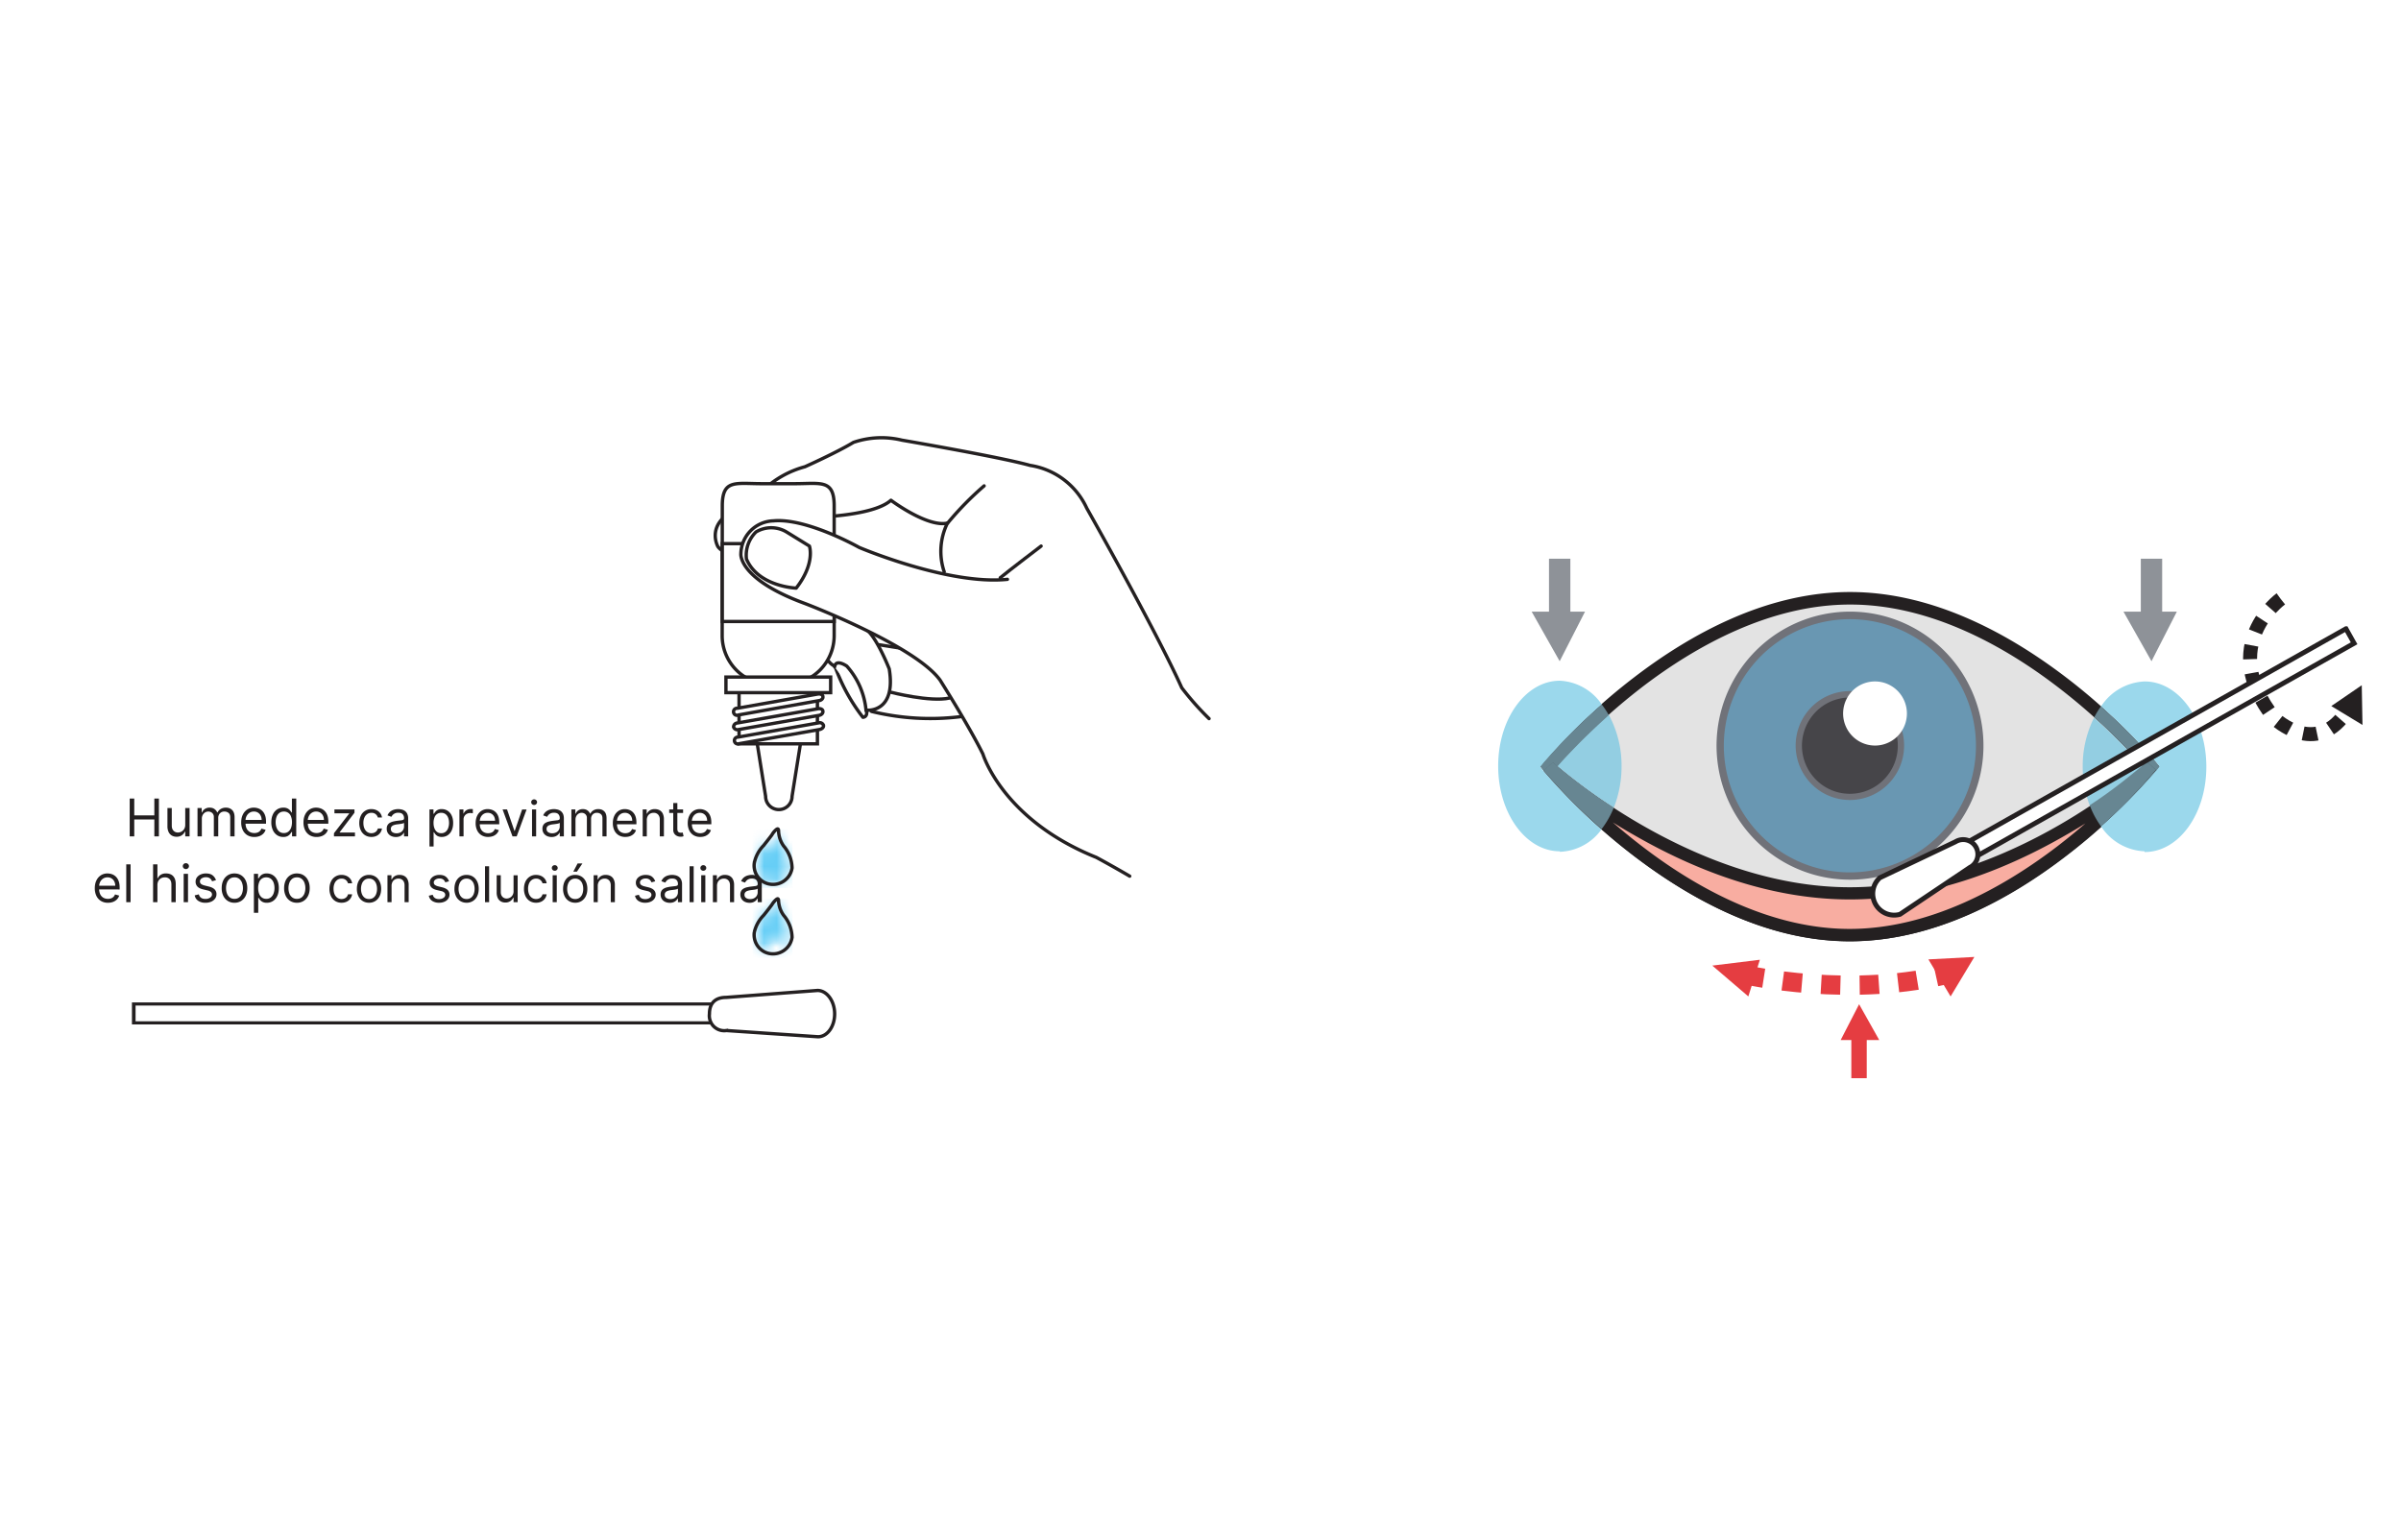 <svg xmlns="http://www.w3.org/2000/svg" width="187" height="120" fill="none"><path fill="#fff" d="M0 0h187v120H0z"/><g clip-path="url(#a)"><path fill="#fff" d="M94.166 55.986a22.13 22.13 0 0 1-2.126-2.402c-2.04-4.528-7.399-13.993-7.399-13.993a5.842 5.842 0 0 0-1.788-2.225 5.806 5.806 0 0 0-2.624-1.107c-2.372-.664-9.979-1.965-9.979-1.965a6.773 6.773 0 0 0-3.78.171c-1.332.807-3.78 1.899-3.78 1.899a7.616 7.616 0 0 0-3.212 1.784c-.72.652-1.52 1.207-2.381 1.652-2.126 1.149-1.181 2.791-1.181 2.791.557.75 1.814.532 1.814.532"/><path stroke="#242021" stroke-linecap="round" stroke-linejoin="round" stroke-width=".26" d="M94.166 55.986a22.13 22.13 0 0 1-2.126-2.402c-2.04-4.528-7.399-13.993-7.399-13.993a5.842 5.842 0 0 0-1.788-2.225 5.806 5.806 0 0 0-2.624-1.107c-2.372-.664-9.979-1.965-9.979-1.965a6.773 6.773 0 0 0-3.78.171c-1.332.807-3.78 1.899-3.78 1.899a7.616 7.616 0 0 0-3.212 1.784c-.72.652-1.52 1.207-2.381 1.652-2.126 1.149-1.181 2.791-1.181 2.791.557.75 1.814.532 1.814.532"/><path fill="#fff" d="M63.692 47.29v2.231c.055.793.39 1.54.945 2.108.113.119.248.216.397.284a14.26 14.26 0 0 0 2.173 3.969s.397 0 .275-.551c0 0 2.343.256 1.776-3.218 0 0-.945-2.411-1.776-3.066"/><path stroke="#242021" stroke-linecap="round" stroke-linejoin="round" stroke-width=".26" d="M63.692 47.29v2.231c.055.793.39 1.54.945 2.108.113.119.248.216.397.284a14.26 14.26 0 0 0 2.173 3.969s.397 0 .275-.551c0 0 2.343.256 1.776-3.218 0 0-.945-2.411-1.776-3.066"/><path fill="#fff" d="M67.453 55.369a5.985 5.985 0 0 0-1.502-3.474s-.86-.599-.945.056"/><path stroke="#242021" stroke-linecap="round" stroke-linejoin="round" stroke-width=".26" d="M67.453 55.369a5.985 5.985 0 0 0-1.502-3.474s-.86-.599-.945.056"/><path fill="#fff" d="M76.647 37.854a24.185 24.185 0 0 0-2.835 2.896c-1.568.37-4.422-1.776-4.422-1.776-1.427 1.292-6.236 1.33-6.236 1.33-.16.187-.345.353-.548.493"/><path stroke="#242021" stroke-linecap="round" stroke-linejoin="round" stroke-width=".26" d="M76.647 37.854a24.185 24.185 0 0 0-2.835 2.896c-1.568.37-4.422-1.776-4.422-1.776-1.427 1.292-6.236 1.33-6.236 1.33-.16.187-.345.353-.548.493"/><path fill="#fff" d="M69.4 53.935s3.07.788 4.554.447z"/><path stroke="#242021" stroke-linecap="round" stroke-linejoin="round" stroke-width=".26" d="M69.4 53.935s3.07.788 4.554.447"/><path fill="#fff" d="m68.483 50.233 1.786.285z"/><path stroke="#242021" stroke-linecap="round" stroke-linejoin="round" stroke-width=".26" d="m68.483 50.233 1.786.285"/><path fill="#fff" d="M67.878 55.426a19.26 19.26 0 0 0 6.936.408z"/><path stroke="#242021" stroke-linecap="round" stroke-linejoin="round" stroke-width=".26" d="M67.878 55.426a19.26 19.26 0 0 0 6.936.408"/><path fill="#fff" d="M81.088 42.544s-2.494 1.898-3.184 2.468z"/><path stroke="#242021" stroke-linecap="round" stroke-linejoin="round" stroke-width=".26" d="M81.088 42.544s-2.494 1.898-3.184 2.468"/><path fill="#fff" d="M73.794 40.75a4.974 4.974 0 0 0-.255 3.797"/><path stroke="#242021" stroke-linecap="round" stroke-linejoin="round" stroke-width=".26" d="M73.794 40.75a4.974 4.974 0 0 0-.255 3.797"/><path fill="#242021" d="M14.613 63.6v1.233h-.359V61.53h.85c.28-.019.554.073.766.256a.95.95 0 0 1 .274.722 1.04 1.04 0 0 1-.302.76 1.14 1.14 0 0 1-.823.293l-.406.038zm0-1.69v1.338h.378a.81.81 0 0 0 .577-.18.646.646 0 0 0 .198-.503c0-.437-.246-.655-.728-.655h-.425zm3.184.949a.405.405 0 0 0-.264-.076.442.442 0 0 0-.378.228c-.112.185-.165.4-.151.617v1.186h-.35V62.48h.35v.484a.76.76 0 0 1 .226-.38.52.52 0 0 1 .35-.142.571.571 0 0 1 .208 0l.01.418zm2.136.883h-1.56a.953.953 0 0 0 .2.598.653.653 0 0 0 .529.218c.251 0 .494-.095.68-.266v.352a1.22 1.22 0 0 1-.766.227.942.942 0 0 1-.737-.322 1.571 1.571 0 0 1 0-1.776.945.945 0 0 1 .785-.294.811.811 0 0 1 .67.304c.172.236.255.525.237.816l-.038.143zm-.36-.314a.78.78 0 0 0-.14-.503.511.511 0 0 0-.407-.19.555.555 0 0 0-.425.19.875.875 0 0 0-.218.503h1.19zm2.004.238h-1.181v-.238h1.181v.238zm3.383-1.187-.661 2.335h-.36l-.453-1.67a1.304 1.304 0 0 1 0-.219c-.01.074-.026.147-.047.219l-.492 1.67h-.35l-.699-2.335h.369l.454 1.756c.007.07.007.14 0 .21a.544.544 0 0 1 0-.21l.576-1.756h.321l.463 1.766c.007.07.007.14 0 .209a1.967 1.967 0 0 1 0-.21l.539-1.765h.34zm2.164 1.263h-1.56a.828.828 0 0 0 .2.598.634.634 0 0 0 .519.218c.252 0 .494-.095.68-.266v.352a1.186 1.186 0 0 1-.765.227.942.942 0 0 1-.737-.322 1.39 1.39 0 0 1-.265-.893 1.3 1.3 0 0 1 .293-.883.945.945 0 0 1 .728-.35.819.819 0 0 1 .67.303c.168.238.251.525.237.816v.2zm-.369-.314a.781.781 0 0 0-.141-.503.492.492 0 0 0-.407-.19.555.555 0 0 0-.425.19.95.95 0 0 0-.217.503h1.19zm1.89 1.367a.687.687 0 0 1-.33.067c-.388 0-.577-.228-.577-.684v-1.357h-.378v-.342h.378v-.57l.35-.113v.683h.557v.323h-.557v1.31a.61.61 0 0 0 .075.342.292.292 0 0 0 .255.095.33.33 0 0 0 .227-.076v.322zm1.503-.066v-.351a.942.942 0 0 0 .633.228c.312 0 .463-.114.463-.333a.313.313 0 0 0 0-.161l-.104-.114-.16-.085-.2-.086a1.277 1.277 0 0 1-.254-.123.625.625 0 0 1-.303-.323.82.82 0 0 1 0-.228.59.59 0 0 1 .076-.294.57.57 0 0 1 .189-.209.871.871 0 0 1 .198-.17 1.18 1.18 0 0 1 .312-.048 1.27 1.27 0 0 1 .52.104v.38a.942.942 0 0 0-.567-.171.455.455 0 0 0-.17 0 .491.491 0 0 0-.142.066.295.295 0 0 0-.085.105.21.21 0 0 0 0 .133.25.25 0 0 0 0 .152.333.333 0 0 0 .094.114l.142.085.199.085.264.124c.071.036.138.08.199.133.048.058.09.122.122.19a.593.593 0 0 1 0 .237.63.63 0 0 1-.066.304.598.598 0 0 1-.198.209.66.66 0 0 1-.274.123c-.11.014-.221.014-.33 0a1.165 1.165 0 0 1-.549-.057l-.01-.019zm4.724-2.25-.661 2.335h-.36l-.462-1.67v-.219c.006.073.006.146 0 .219l-.492 1.67h-.359l-.708-2.335h.368l.454 1.756a.96.96 0 0 1 0 .21.827.827 0 0 1 .047-.21l.538-1.756h.322l.463 1.766c.007.07.007.14 0 .209a1.967 1.967 0 0 1 0-.21l.538-1.765h.312zm1.966 2.335h-.35v-.341a.748.748 0 0 1-.68.417.716.716 0 0 1-.52-.19.657.657 0 0 1-.18-.484c0-.436.237-.693.728-.76l.662-.104c0-.398-.152-.598-.454-.598a1.056 1.056 0 0 0-.718.295v-.38a1.25 1.25 0 0 1 .746-.19c.52 0 .775.294.775.873l-.01 1.462zm-.35-1.177-.538.076a.84.84 0 0 0-.37.124.457.457 0 0 0 0 .617.471.471 0 0 0 .313.104.565.565 0 0 0 .463-.18.714.714 0 0 0 .17-.494l-.038-.247zm1.351.845v.332h-.35v-3.436h.35v1.528a.844.844 0 0 1 .766-.465.81.81 0 0 1 .67.313c.166.25.25.546.237.845a1.53 1.53 0 0 1-.274.95.87.87 0 0 1-.737.35.726.726 0 0 1-.624-.398l-.038-.019zm0-.95v.333a.705.705 0 0 0 .18.494.614.614 0 0 0 .945-.067 1.22 1.22 0 0 0 .18-.721.953.953 0 0 0-.17-.608.53.53 0 0 0-.454-.228.612.612 0 0 0-.501.228.876.876 0 0 0-.151.589l-.029-.02zm6.208-1.053-.661 2.335h-.36l-.453-1.67a1.304 1.304 0 0 1 0-.219c.006.073.006.146 0 .219l-.491 1.67h-.35l-.765-2.335h.369l.453 1.756a.96.96 0 0 1 0 .21.83.83 0 0 1 0-.21l.595-1.756h.303l.463 1.766c.007.07.007.14 0 .209a1.967 1.967 0 0 1 0-.21l.557-1.765h.34zm.567-.588a.264.264 0 0 1-.16-.067.237.237 0 0 1-.066-.18.23.23 0 0 1 .14-.221.217.217 0 0 1 .086-.017.228.228 0 0 1 .237.238.24.24 0 0 1-.066.18.274.274 0 0 1-.208.086l.037-.02zm.17 2.923h-.35V62.48h.35v2.335zm1.72 0a.687.687 0 0 1-.33.067c-.388 0-.577-.228-.577-.684v-1.376h-.378v-.342h.378v-.57l.35-.113v.683h.52v.323h-.558v1.31a.61.61 0 0 0 .075.342.293.293 0 0 0 .256.095.33.33 0 0 0 .227-.076l.037.341zm2.278 0h-.35v-1.329c0-.484-.17-.73-.51-.73a.584.584 0 0 0-.444.208.838.838 0 0 0-.17.541v1.33h-.36v-3.456h.36v1.51a.787.787 0 0 1 .718-.447c.5 0 .746.323.746.95l.01 1.423zm-30.285 5.611h-.378v-.351a.738.738 0 0 1-.68.417.687.687 0 0 1-.51-.19.656.656 0 0 1-.19-.484c0-.436.246-.693.728-.768l.661-.096c0-.398-.151-.597-.453-.597-.268.005-.524.11-.719.294v-.39c.226-.145.489-.221.756-.218.51 0 .775.294.775.874l.01 1.509zm-.378-1.177-.53.076a.8.8 0 0 0-.368.123.456.456 0 0 0 0 .617c.085.07.192.108.302.105a.535.535 0 0 0 .435-.2.733.733 0 0 0 .17-.493l-.01-.228zm2.05 1.091v-.398a.998.998 0 0 0 .633.228c.312 0 .463-.114.463-.333a.313.313 0 0 0 0-.161.568.568 0 0 0-.104-.114l-.208-.085-.198-.086-.255-.123a.585.585 0 0 1-.189-.143.494.494 0 0 1-.104-.18.575.575 0 0 1 0-.228.562.562 0 0 1 .076-.294.703.703 0 0 1 .189-.218 1.13 1.13 0 0 1 .264-.124 1.24 1.24 0 0 1 .322 0c.175-.001.349.034.51.105v.38a.942.942 0 0 0-.567-.172.455.455 0 0 0-.17 0l-.142.067a.228.228 0 0 0-.085.104.304.304 0 0 0 0 .133.363.363 0 0 0 0 .152.5.5 0 0 0 .094.114l.142.086.199.085.264.123c.071.037.138.081.199.133a.76.76 0 0 1 .122.18.678.678 0 0 1 0 .247.628.628 0 0 1-.075.304.663.663 0 0 1-.19.209.942.942 0 0 1-.283.123 1.192 1.192 0 0 1-.32 0 1.173 1.173 0 0 1-.568-.114h-.019zm3.563.086h-.36v-.351a.74.74 0 0 1-.68.417.687.687 0 0 1-.51-.19.656.656 0 0 1-.19-.484c0-.436.247-.693.729-.768l.661-.096c0-.398-.151-.597-.454-.597a1.055 1.055 0 0 0-.718.294v-.39c.222-.145.482-.221.747-.218.52 0 .784.294.784.874l-.01 1.509zm-.36-1.177-.529.076a.838.838 0 0 0-.378.123.416.416 0 0 0-.122.332.4.4 0 0 0 .122.285c.085.07.193.108.303.105a.553.553 0 0 0 .434-.2.733.733 0 0 0 .17-.493v-.228zm1.361 1.177h-.359v-3.456h.36v3.456zm.87-2.924a.218.218 0 0 1-.161-.076.2.2 0 0 1-.066-.17.227.227 0 0 1 .066-.172.207.207 0 0 1 .16-.066.228.228 0 0 1 .17.066.248.248 0 0 1-.17.418zm.17 2.924h-.35V68.09h.35v2.335zm2.523 0h-.35v-1.3c0-.494-.17-.741-.51-.741a.584.584 0 0 0-.444.209.828.828 0 0 0-.17.531v1.339h-.36V68.09h.36v.389a.786.786 0 0 1 .718-.446.658.658 0 0 1 .557.246c.141.213.208.467.19.722l.009 1.424zm2.419-1.073h-1.55a.828.828 0 0 0 .198.598.661.661 0 0 0 .52.219c.252 0 .495-.096.68-.266v.351a1.187 1.187 0 0 1-.765.228.94.94 0 0 1-.737-.323 1.342 1.342 0 0 1-.265-.892c-.015-.32.09-.636.293-.883a.947.947 0 0 1 1.1-.279.823.823 0 0 1 .299.231c.169.238.252.526.236.817l-.01.2zm-.312-.323a.819.819 0 0 0-.142-.503.51.51 0 0 0-.406-.18.555.555 0 0 0-.425.19.952.952 0 0 0-.218.493h1.19zm1.89 1.31v-.398a.998.998 0 0 0 .633.228c.311 0 .463-.114.463-.333a.315.315 0 0 0 0-.161.568.568 0 0 0-.104-.114l-.16-.085-.2-.086-.254-.123a.585.585 0 0 1-.19-.143.494.494 0 0 1-.103-.18.572.572 0 0 1-.048-.228.562.562 0 0 1 .076-.294.702.702 0 0 1 .189-.218c.085-.054.177-.096.274-.124.103-.015.208-.015.312 0 .175-.001.35.034.51.105v.38a.943.943 0 0 0-.557-.172.511.511 0 0 0-.18 0l-.142.067a.228.228 0 0 0-.085.104.304.304 0 0 0 0 .133.36.36 0 0 0 0 .152.5.5 0 0 0 .095.114l.142.086.198.085.264.123c.072.037.138.081.199.133a.76.76 0 0 1 .123.18.678.678 0 0 1 0 .247.629.629 0 0 1-.076.304.664.664 0 0 1-.189.209.941.941 0 0 1-.283.123 1.192 1.192 0 0 1-.322 0 1.176 1.176 0 0 1-.585-.114zm2.9.143a.996.996 0 0 1-.784-.332 1.264 1.264 0 0 1-.283-.864 1.289 1.289 0 0 1 .302-.95 1.058 1.058 0 0 1 .822-.332.94.94 0 0 1 .766.323c.193.255.29.572.274.892.02.326-.09.647-.303.893a1.002 1.002 0 0 1-.803.37h.01zm0-2.136a.658.658 0 0 0-.538.247 1.05 1.05 0 0 0-.199.683 1.02 1.02 0 0 0 .199.655.689.689 0 0 0 .538.238.63.63 0 0 0 .52-.238c.136-.193.203-.428.19-.664a1.105 1.105 0 0 0-.19-.684.633.633 0 0 0-.5-.237h-.02zm1.966 2.079h-.36v-3.456h.36v3.456zm2.466 0h-.35v-.351a.72.72 0 0 1-.68.427c-.52 0-.784-.332-.784-.95V68.09h.35v1.338c0 .494.18.74.538.74a.508.508 0 0 0 .416-.199.818.818 0 0 0 .17-.531V68.09h.35l-.01 2.335zm1.72 0a.593.593 0 0 1-.33.076c-.388 0-.577-.228-.577-.684v-1.405h-.388v-.322h.388v-.57l.35-.123v.693h.557v.322h-.548v1.31a.61.61 0 0 0 .076.342.285.285 0 0 0 .245.095.39.39 0 0 0 .246-.085l-.019.351zm.624-2.895a.236.236 0 0 1-.161-.076.199.199 0 0 1-.066-.228.23.23 0 0 1 .14-.221.215.215 0 0 1 .087-.016.224.224 0 0 1 .22.144c.012.03.017.061.016.093a.2.2 0 0 1-.066.17.237.237 0 0 1-.152.105l-.018.029zm.18 2.923h-.36V68.09h.36v2.363zm1.605.057a.94.94 0 0 1-.774-.332 1.228 1.228 0 0 1-.293-.864 1.333 1.333 0 0 1 .302-.949 1.077 1.077 0 0 1 .822-.332.942.942 0 0 1 .766.323c.2.252.301.57.283.892.016.325-.092.644-.302.892a1.012 1.012 0 0 1-.785.342l-.019.028zm0-2.136a.657.657 0 0 0-.538.247c-.144.198-.214.44-.199.684a1.02 1.02 0 0 0 .199.655.698.698 0 0 0 .538.237.65.65 0 0 0 .53-.237c.133-.195.196-.43.18-.665a1.106 1.106 0 0 0-.18-.683.654.654 0 0 0-.482-.266l-.047.028zm3.44 2.08h-.35v-1.33c0-.493-.17-.74-.51-.74a.584.584 0 0 0-.444.209.829.829 0 0 0-.17.531v1.339h-.35V68.09h.35v.389a.796.796 0 0 1 .718-.446.658.658 0 0 1 .558.246c.14.213.207.467.189.722l.009 1.452z"/><path fill="#fff" d="M55.897 78.342H10.522v1.244h45.375v-1.244z"/><path fill="#242021" d="M10.56 79.567h45.356v-1.225H10.559v1.225zm45.63.247H10.276v-1.719h45.876v1.747"/><path fill="#fff" d="M56.577 80.288a1.158 1.158 0 0 1-1.264-.764 1.165 1.165 0 0 1-.059-.527c0-.95.567-1.29 1.295-1.29l7.124-.542c.719 0 1.323.807 1.333 1.804.01.997-.567 1.803-1.295 1.803"/><path stroke="#242021" stroke-width=".26" d="M56.577 80.288a1.158 1.158 0 0 1-1.264-.764 1.165 1.165 0 0 1-.059-.527c0-.95.567-1.29 1.295-1.29l7.124-.542c.719 0 1.323.807 1.333 1.804.01.997-.567 1.803-1.295 1.803l-7.134-.484z"/><mask id="b" width="4" height="6" x="58" y="64" maskUnits="userSpaceOnUse" style="mask-type:luminance"><path fill="#fff" d="M61.718 64.587h-3.11v4.604h3.11v-4.604z"/></mask><g mask="url(#b)"><mask id="c" width="4" height="5" x="58" y="64" maskUnits="userSpaceOnUse" style="mask-type:luminance"><path fill="#fff" d="M60.31 64.786c-.104.123-.19.266-.237.323-.198.266-.406.522-.614.788a2.728 2.728 0 0 0-.709 1.329 1.487 1.487 0 0 0 .766 1.519 1.496 1.496 0 0 0 1.908-.463 1.5 1.5 0 0 0 .265-.658 2.712 2.712 0 0 0-.652-1.708 2.132 2.132 0 0 1-.397-1.159c0-.123 0-.17-.075-.17-.076 0-.151.095-.237.199"/></mask><g mask="url(#c)"><path fill="url(#d)" d="M61.718 64.587h-3.11v4.604h3.11v-4.604z"/></g></g><path stroke="#242021" stroke-miterlimit="10" stroke-width=".26" d="M58.75 67.226a1.468 1.468 0 0 0 .766 1.509 1.497 1.497 0 0 0 1.905-.456c.14-.194.232-.418.268-.655a2.713 2.713 0 0 0-.652-1.708 2.133 2.133 0 0 1-.397-1.159c0-.303-.16-.16-.312 0-.15.162-.189.266-.236.323-.198.266-.406.522-.614.788a2.73 2.73 0 0 0-.727 1.358z"/><mask id="e" width="4" height="5" x="58" y="70" maskUnits="userSpaceOnUse" style="mask-type:luminance"><path fill="#fff" d="M61.718 70.026h-3.11v4.595h3.11v-4.595z"/></mask><g mask="url(#e)"><mask id="f" width="4" height="5" x="58" y="70" maskUnits="userSpaceOnUse" style="mask-type:luminance"><path fill="#fff" d="M60.31 70.235c-.104.123-.19.256-.237.323l-.614.778a2.78 2.78 0 0 0-.756 1.291 1.487 1.487 0 0 0 .766 1.519 1.496 1.496 0 0 0 1.905-.456c.14-.194.231-.418.268-.655a2.732 2.732 0 0 0-.652-1.718 2.104 2.104 0 0 1-.35-1.11c0-.133 0-.133-.094-.133-.095 0-.151.094-.236.208"/></mask><g mask="url(#f)"><path fill="url(#g)" d="M61.718 70.026h-3.11v4.595h3.11v-4.595z"/></g></g><path stroke="#242021" stroke-miterlimit="10" stroke-width=".26" d="M58.75 72.627a1.487 1.487 0 0 0 .766 1.52 1.496 1.496 0 0 0 1.908-.463 1.5 1.5 0 0 0 .265-.658 2.731 2.731 0 0 0-.652-1.709 2.105 2.105 0 0 1-.397-1.11c0-.314-.16-.162-.312 0-.15.16-.189.256-.236.313a24.79 24.79 0 0 1-.614.788c-.36.363-.611.82-.728 1.32z"/><path fill="#fff" d="M58.968 57.885c0-.58 1.124-1.035 1.691-1.035s1.692.456 1.692 1.035l-.662 4.158a1.027 1.027 0 1 1-2.06 0"/><path stroke="#242021" stroke-width=".26" d="M58.968 57.885c0-.58 1.124-1.035 1.691-1.035s1.692.456 1.692 1.035l-.662 4.158a1.027 1.027 0 1 1-2.06 0l-.661-4.158z"/><path fill="#fff" d="M56.256 39.41c0-2.087 1.02-1.727 3.1-1.727h2.513c2.078 0 3.099-.36 3.099 1.728v10.11a3.806 3.806 0 0 1-1.107 2.685 3.77 3.77 0 0 1-2.673 1.112h-1.162c-1.002 0-1.964-.4-2.673-1.112a3.806 3.806 0 0 1-1.107-2.685"/><path stroke="#242021" stroke-width=".26" d="M56.256 39.41c0-2.087 1.02-1.727 3.1-1.727h2.513c2.078 0 3.099-.36 3.099 1.728v10.11a3.806 3.806 0 0 1-1.107 2.685 3.77 3.77 0 0 1-2.673 1.112h-1.162c-1.002 0-1.964-.4-2.673-1.112a3.806 3.806 0 0 1-1.107-2.685l.01-10.11z"/><path fill="#fff" d="M63.664 53.926H57.56v4.025h6.104v-4.025z"/><path stroke="#242021" stroke-width=".26" d="M63.664 53.926H57.56v4.025h6.104v-4.025z"/><path fill="#fff" d="M64.694 52.749h-8.155v1.215h8.155v-1.215z"/><path stroke="#242021" stroke-width=".26" d="M64.694 52.749h-8.155v1.215h8.155v-1.215z"/><path fill="#fff" d="M64.136 56.508a.303.303 0 0 0-.377-.19l-6.284 1.11a.263.263 0 0 0-.267.193.266.266 0 0 0 .352.32l6.293-1.11c.18 0 .312-.171.283-.323z"/><path stroke="#242021" stroke-width=".26" d="M64.136 56.508a.303.303 0 0 0-.377-.19l-6.284 1.11a.263.263 0 0 0-.267.193.266.266 0 0 0 .352.32l6.293-1.11c.18-.048.312-.171.283-.323z"/><path fill="#fff" d="M64.09 55.407c0-.142-.19-.228-.379-.19l-6.283 1.11a.312.312 0 0 0-.293.314.313.313 0 0 0 .378.2l6.293-1.111c.18 0 .312-.18.283-.323z"/><path stroke="#242021" stroke-width=".26" d="M64.09 55.407c0-.142-.19-.228-.379-.19l-6.283 1.11a.312.312 0 0 0-.293.314.313.313 0 0 0 .378.2l6.293-1.111c.18-.038.312-.18.283-.323z"/><path fill="#fff" d="M64.09 54.268c0-.143-.19-.228-.379-.2l-6.283 1.111a.272.272 0 0 0-.288.198.277.277 0 0 0 .139.322.273.273 0 0 0 .243.002l6.284-1.12c.18 0 .312-.17.283-.313z"/><path stroke="#242021" stroke-width=".26" d="M64.09 54.268c0-.143-.19-.228-.379-.2l-6.283 1.111a.272.272 0 0 0-.288.198.277.277 0 0 0 .139.322.273.273 0 0 0 .243.002l6.284-1.12c.18-.028.312-.17.283-.313z"/><path fill="#fff" d="M64.968 42.354h-8.712v6.066h8.712v-6.066z"/><path stroke="#242021" stroke-width=".26" d="M64.968 42.354h-8.712v6.066h8.712v-6.066z"/><path fill="#fff" d="M87.986 68.26a87.876 87.876 0 0 0-2.598-1.462c-7.314-2.933-8.835-8.05-8.835-8.05-1.068-2.173-3.336-5.762-3.336-5.762-1.956-2.705-10.507-5.961-10.507-5.961-5.197-1.9-5.008-3.855-5.008-3.855a2.626 2.626 0 0 1 .75-1.811 2.602 2.602 0 0 1 1.791-.78c2.59-.238 6.672 2.07 6.672 2.07s6.954 2.961 11.547 2.486"/><path stroke="#242021" stroke-linecap="round" stroke-linejoin="round" stroke-width=".26" d="M87.986 68.26a87.876 87.876 0 0 0-2.598-1.462c-7.314-2.933-8.835-8.05-8.835-8.05-1.068-2.173-3.336-5.762-3.336-5.762-1.956-2.705-10.507-5.961-10.507-5.961-5.197-1.9-5.008-3.855-5.008-3.855a2.626 2.626 0 0 1 .75-1.811 2.602 2.602 0 0 1 1.791-.78c2.59-.238 6.672 2.07 6.672 2.07s6.954 2.961 11.547 2.486"/><path fill="#fff" d="M63.04 42.544s.482 1.338-1.03 3.275c0 0-2.957-.105-3.874-2.27a2.537 2.537 0 0 1 .747-2.106 2.317 2.317 0 0 1 2.371 0"/><path stroke="#242021" stroke-linecap="round" stroke-linejoin="round" stroke-width=".26" d="M63.04 42.544s.482 1.338-1.03 3.275c0 0-2.957-.105-3.874-2.27a2.537 2.537 0 0 1 .747-2.106 2.317 2.317 0 0 1 2.371 0l1.786 1.1z"/><path fill="#E3E3E3" d="M167.558 59.726s-10.725-13.12-23.481-13.12c-12.756 0-23.472 13.12-23.472 13.12s10.725 13.12 23.472 13.12c12.747 0 23.481-13.12 23.481-13.12z"/><path fill="#242021" d="m167.558 59.726-.387.313a1.166 1.166 0 0 0-.113-.142 46.419 46.419 0 0 0-7.56-6.949c-4.139-3.028-9.591-5.857-15.412-5.848-6.198 0-11.991 3.209-16.224 6.456a47.746 47.746 0 0 0-5.017 4.47 35.533 35.533 0 0 0-1.38 1.463l-.35.408-.122.142-.378-.313.378-.313.122.142a46.627 46.627 0 0 0 7.56 6.95c4.148 3.037 9.6 5.856 15.411 5.856 6.256 0 12.039-3.218 16.253-6.464a46.705 46.705 0 0 0 5.008-4.462 33.363 33.363 0 0 0 1.37-1.471l.35-.409.113-.133.388.304.378.313a46.225 46.225 0 0 1-7.012 6.645c-4.308 3.314-10.252 6.646-16.848 6.646-6.595 0-12.491-3.351-16.81-6.645a46.751 46.751 0 0 1-7.039-6.646l-.256-.313.256-.313a46.752 46.752 0 0 1 7.039-6.645c4.319-3.313 10.262-6.645 16.81-6.645 6.549 0 12.502 3.35 16.82 6.645a45.823 45.823 0 0 1 7.03 6.645l.255.313-.245.313-.378-.313"/><path fill="#F8ADA1" d="M167.558 59.726s-10.64 9.845-23.481 9.845c-12.842 0-23.472-9.845-23.472-9.845s10.753 13.12 23.472 13.12c12.719 0 23.481-13.12 23.481-13.12z"/><path fill="#242021" d="m167.558 59.726.331.361a42.596 42.596 0 0 1-7.011 4.984c-4.309 2.487-10.253 5.003-16.801 5.003-6.548 0-12.435-2.507-16.753-4.984a41.799 41.799 0 0 1-7.04-4.994l.321-.36.378-.313.123.142a46.69 46.69 0 0 0 7.559 6.949c4.139 3.038 9.591 5.857 15.393 5.857 6.189 0 11.982-3.218 16.215-6.465a49.376 49.376 0 0 0 5.036-4.462 40.045 40.045 0 0 0 1.371-1.47l.359-.41a.993.993 0 0 0 .113-.142l.387.314.369.313a46.224 46.224 0 0 1-7.04 6.645c-4.327 3.313-10.271 6.645-16.81 6.645-6.539 0-12.482-3.35-16.801-6.645a46.628 46.628 0 0 1-7.049-6.645l.709-.674.123.104c1.2 1.045 11.32 9.645 23.037 9.645 6.293 0 12.095-2.42 16.309-4.85a45.535 45.535 0 0 0 5.008-3.352 32.254 32.254 0 0 0 1.361-1.1l.35-.305.113-.104.709.674-.369-.313"/><path fill="#707279" d="M144.086 68.536a10.36 10.36 0 0 1-5.774-1.76 10.431 10.431 0 0 1-3.829-4.686 10.494 10.494 0 0 1-.591-6.034 10.455 10.455 0 0 1 2.845-5.346 10.374 10.374 0 0 1 5.322-2.858 10.348 10.348 0 0 1 6.005.594 10.407 10.407 0 0 1 4.665 3.846 10.478 10.478 0 0 1-1.293 13.185 10.37 10.37 0 0 1-7.35 3.059z"/><path fill="#6997B2" d="M153.895 58.093a9.9 9.9 0 0 1-1.65 5.483 9.834 9.834 0 0 1-4.404 3.637 9.778 9.778 0 0 1-5.674.565 9.803 9.803 0 0 1-5.029-2.697 9.9 9.9 0 0 1-2.132-10.75 9.853 9.853 0 0 1 3.616-4.429 9.783 9.783 0 0 1 12.397 1.226 9.888 9.888 0 0 1 2.876 6.975"/><path fill="#707279" d="M144.086 62.327a4.21 4.21 0 0 1-2.35-.71 4.258 4.258 0 0 1-.646-6.533 4.207 4.207 0 0 1 4.608-.918 4.227 4.227 0 0 1 1.895 1.566 4.26 4.26 0 0 1-.529 5.352 4.216 4.216 0 0 1-2.978 1.243z"/><path fill="#464549" d="M147.809 58.093a3.755 3.755 0 0 1-2.304 3.465 3.715 3.715 0 0 1-4.067-.813 3.756 3.756 0 0 1-.809-4.086 3.746 3.746 0 0 1 1.374-1.683 3.723 3.723 0 0 1 3.504-.35 3.728 3.728 0 0 1 2.021 2.031c.187.456.283.944.281 1.437z"/><path fill="#fff" d="M148.518 55.587c0 .494-.146.977-.419 1.387a2.475 2.475 0 0 1-3.823.378 2.507 2.507 0 0 1 .376-3.841 2.478 2.478 0 0 1 3.138.31c.466.47.728 1.104.728 1.766z"/><path fill="#8E9298" d="m121.474 51.515 1.975-3.864h-1.143v-4.12h-1.663v4.12h-1.351m48.276 3.864 1.975-3.864h-1.144v-4.12h-1.663v4.12h-1.351"/><path fill="#E53D41" d="m144.795 78.238-1.436 2.79h.831V84h1.2v-2.97h.974"/><path stroke="#E53D41" stroke-dasharray="1.5 1.5" stroke-width="1.5" d="M135.894 75.93s8.344 1.966 16.338-.17"/><path fill="#E53D41" d="m137.066 74.773-.898 2.857-2.806-2.402m16.829-.484 1.729 2.886 1.852-3.076"/><path fill="#9BD8EC" d="M121.484 66.324c-2.646 0-4.8-2.962-4.8-6.645 0-3.684 2.154-6.645 4.8-6.645a4.18 4.18 0 0 1 3.269 1.85 44.894 44.894 0 0 0-4.526 4.567l-.255.313.255.313a44.947 44.947 0 0 0 4.498 4.548 4.166 4.166 0 0 1-3.241 1.737"/><path fill="#93CEE2" d="M125.689 62.925a42.143 42.143 0 0 1-4.394-3.246l.161-.19a40.09 40.09 0 0 1 1.37-1.462 55.29 55.29 0 0 1 2.466-2.354 8.336 8.336 0 0 1 1.002 4.034 8.769 8.769 0 0 1-.605 3.218z"/><path fill="#678692" d="M124.725 64.587a44.947 44.947 0 0 1-4.498-4.548l-.255-.313.255-.313a44.91 44.91 0 0 1 4.526-4.528c.201.262.384.538.548.826-.945.864-1.804 1.67-2.466 2.354a48.859 48.859 0 0 0-1.379 1.462l-.161.19-.236-.21-.123-.103-.709.673a44.55 44.55 0 0 0 4.507 4.548"/><path fill="#678692" d="M124.734 64.587a44.55 44.55 0 0 1-4.507-4.548l.709-.674.123.105.236.209a42.144 42.144 0 0 0 4.394 3.246 7.118 7.118 0 0 1-.945 1.662"/><path fill="#9BD8EC" d="M167.02 66.324a4.243 4.243 0 0 1-1.926-.562 4.27 4.27 0 0 1-1.457-1.384 44.313 44.313 0 0 0 4.29-4.377l.246-.313-.256-.313a43.325 43.325 0 0 0-4.28-4.338 4.257 4.257 0 0 1 3.402-1.946c2.655 0 4.8 2.961 4.8 6.645 0 3.683-2.145 6.645-4.8 6.645"/><path fill="#93CEE2" d="M162.758 62.754a8.522 8.522 0 0 1-.548-3.047 8.393 8.393 0 0 1 .888-3.797 45.804 45.804 0 0 1 3.78 3.797l-.113.095c-.312.266-.766.646-1.361 1.101a61.166 61.166 0 0 1-2.636 1.899"/><path fill="#678692" d="M163.637 64.378a41.913 41.913 0 0 0 4.29-4.358l-.69-.655-.113.105-.237.209a47.592 47.592 0 0 0-3.779-3.797 6.69 6.69 0 0 1 .519-.845 43.285 43.285 0 0 1 4.309 4.376l.255.313-.245.313a44.304 44.304 0 0 1-4.309 4.339z"/><path fill="#678692" d="M163.637 64.378a6.677 6.677 0 0 1-.879-1.643 36.137 36.137 0 0 0 2.636-1.898c.7-.56 1.049-.836 1.361-1.101l.114-.095.236-.21.113-.104.69.655a41.843 41.843 0 0 1-4.271 4.396z"/><path stroke="#231F20" stroke-dasharray="1.09 1.09" stroke-width="1.09" d="M177.631 46.664s-5.008 3.607-.51 9.284c0 0 3.591 3.474 6.029-1.168"/><path fill="#242021" d="m184 56.48-2.428-1.472 2.371-1.623"/><path fill="#fff" d="m182.705 48.97.634 1.13-30.607 17.297-.633-1.13"/><path stroke="#242021" stroke-width=".38" d="m182.714 48.984-30.616 17.274.634 1.134 30.615-17.274-.633-1.134z"/><path fill="#fff" d="M153.413 67.587a1.136 1.136 0 0 0 .58-.69 1.13 1.13 0 0 0 .044-.459 1.137 1.137 0 0 0-.438-.788 1.146 1.146 0 0 0-1.301-.067l-5.887 2.801a1.673 1.673 0 0 0 .475 2.784c.347.144.732.167 1.094.064"/><path stroke="#242021" stroke-width=".38" d="M153.413 67.587a1.136 1.136 0 0 0 .58-.69 1.13 1.13 0 0 0 .044-.459 1.137 1.137 0 0 0-.438-.788 1.146 1.146 0 0 0-1.301-.067l-5.887 2.801a1.673 1.673 0 0 0 .475 2.784c.347.144.732.167 1.094.064l5.433-3.645z"/><path fill="#fff" d="M55.764 58.815H3v15.872h52.764V58.815z"/><path fill="#231F20" d="M10.102 65.16v-2.945h.355v1.311h1.563v-1.311h.356v2.945h-.355v-1.317h-1.564v1.317h-.355zm4.325-.903v-1.306h.338v2.21h-.338v-.374h-.023a.725.725 0 0 1-.24.286.693.693 0 0 1-.413.116.732.732 0 0 1-.367-.09.634.634 0 0 1-.252-.276 1.053 1.053 0 0 1-.091-.468v-1.404h.338v1.381c0 .161.044.29.134.386.09.095.206.143.347.143a.574.574 0 0 0 .476-.263.6.6 0 0 0 .09-.34zm.956.903v-2.209h.327v.345h.028a.555.555 0 0 1 .222-.274.662.662 0 0 1 .368-.1c.145 0 .266.033.363.1a.648.648 0 0 1 .227.274h.023a.643.643 0 0 1 .254-.272.77.77 0 0 1 .405-.102c.196 0 .357.062.482.186.125.123.188.314.188.574v1.478h-.338v-1.478c0-.163-.044-.28-.133-.35a.491.491 0 0 0-.314-.105.46.46 0 0 0-.36.141.504.504 0 0 0-.127.354v1.438h-.343v-1.513a.398.398 0 0 0-.122-.303.435.435 0 0 0-.314-.117.462.462 0 0 0-.246.07.531.531 0 0 0-.183.196.58.58 0 0 0-.069.287v1.38h-.338zm4.427.047a1.03 1.03 0 0 1-.549-.141.946.946 0 0 1-.353-.397 1.36 1.36 0 0 1-.123-.596c0-.226.04-.426.123-.598a.976.976 0 0 1 .346-.406.928.928 0 0 1 .521-.147c.115 0 .228.02.34.058a.84.84 0 0 1 .305.187.896.896 0 0 1 .219.34c.054.14.081.314.081.52v.144h-1.695v-.294h1.352a.728.728 0 0 0-.075-.333.564.564 0 0 0-.527-.317.605.605 0 0 0-.349.1.662.662 0 0 0-.225.26.763.763 0 0 0-.079.342v.196c0 .167.03.308.086.424a.621.621 0 0 0 .242.263c.104.06.223.09.36.09a.73.73 0 0 0 .24-.038.515.515 0 0 0 .188-.115.524.524 0 0 0 .122-.193l.326.092a.727.727 0 0 1-.173.294.845.845 0 0 1-.3.196 1.11 1.11 0 0 1-.403.069zm2.255 0a.858.858 0 0 1-.486-.14.941.941 0 0 1-.329-.397 1.44 1.44 0 0 1-.119-.608c0-.232.04-.434.12-.605a.921.921 0 0 1 .33-.395.87.87 0 0 1 .49-.14.68.68 0 0 1 .339.072c.084.047.148.1.192.161.045.06.08.109.104.147h.029v-1.087h.338v2.945h-.327v-.339h-.04a2.18 2.18 0 0 1-.106.153.63.63 0 0 1-.196.162.701.701 0 0 1-.34.07zm.046-.305a.55.55 0 0 0 .343-.107.668.668 0 0 0 .214-.298c.048-.127.073-.274.073-.441a1.2 1.2 0 0 0-.072-.433.562.562 0 0 0-.558-.395.568.568 0 0 0-.358.11.663.663 0 0 0-.214.298 1.2 1.2 0 0 0-.07.42c0 .157.024.3.072.428.049.128.12.23.215.305a.558.558 0 0 0 .355.113zm2.549.305a1.03 1.03 0 0 1-.548-.141.945.945 0 0 1-.353-.397 1.36 1.36 0 0 1-.123-.596c0-.226.04-.426.123-.598a.975.975 0 0 1 .346-.406.928.928 0 0 1 .521-.147c.115 0 .228.02.34.058a.84.84 0 0 1 .305.187.895.895 0 0 1 .219.34c.054.14.081.314.081.52v.144h-1.695v-.294h1.352a.726.726 0 0 0-.075-.333.563.563 0 0 0-.527-.317.604.604 0 0 0-.349.1.661.661 0 0 0-.225.26.763.763 0 0 0-.079.342v.196c0 .167.03.308.086.424a.622.622 0 0 0 .242.263c.103.06.223.09.36.09a.729.729 0 0 0 .24-.038.515.515 0 0 0 .188-.115.523.523 0 0 0 .122-.193l.326.092a.727.727 0 0 1-.173.294.845.845 0 0 1-.301.196 1.11 1.11 0 0 1-.402.069zm1.35-.047v-.245l1.185-1.53v-.021h-1.147v-.3h1.56v.256l-1.152 1.518v.022h1.19v.3H26.01zm2.918.044a.9.9 0 0 1-.505-.14.907.907 0 0 1-.326-.383 1.305 1.305 0 0 1-.115-.558c0-.213.04-.401.117-.564a.88.88 0 0 1 .823-.523c.148 0 .28.027.398.082a.76.76 0 0 1 .29.23.717.717 0 0 1 .14.343h-.322a.5.5 0 0 0-.163-.254.487.487 0 0 0-.337-.111.56.56 0 0 0-.329.098.639.639 0 0 0-.218.274 1.02 1.02 0 0 0-.078.414c0 .162.025.303.076.423.052.12.124.214.218.28.094.067.204.1.331.1a.571.571 0 0 0 .227-.044.47.47 0 0 0 .273-.322h.321a.749.749 0 0 1-.416.57.903.903 0 0 1-.405.085zm1.904.006a.846.846 0 0 1-.36-.075.619.619 0 0 1-.257-.22.622.622 0 0 1-.095-.35.54.54 0 0 1 .07-.292.499.499 0 0 1 .19-.177.987.987 0 0 1 .26-.096c.097-.022.193-.04.29-.052.127-.016.23-.029.308-.037a.473.473 0 0 0 .175-.045c.037-.02.055-.057.055-.109v-.01a.43.43 0 0 0-.11-.315c-.072-.075-.182-.112-.33-.112a.575.575 0 0 0-.36.101.597.597 0 0 0-.184.216l-.304-.11a.734.734 0 0 1 .217-.297.813.813 0 0 1 .3-.15c.108-.03.215-.044.32-.044.067 0 .144.008.231.025a.74.74 0 0 1 .254.097.57.57 0 0 1 .205.222.83.83 0 0 1 .082.399v1.381h-.32v-.284h-.017a.63.63 0 0 1-.311.279.777.777 0 0 1-.309.055zm.05-.29a.633.633 0 0 0 .32-.075.51.51 0 0 0 .266-.444v-.294c-.013.016-.043.03-.09.045a1.514 1.514 0 0 1-.157.034 7.231 7.231 0 0 1-.307.04 1.225 1.225 0 0 0-.234.054.403.403 0 0 0-.174.108.276.276 0 0 0-.065.194.29.29 0 0 0 .123.254.553.553 0 0 0 .317.084zm2.568 1.027v-2.884h.31v.334h.039c.023-.037.056-.083.097-.14a.574.574 0 0 1 .182-.153.653.653 0 0 1 .324-.068c.176 0 .33.044.465.133a.88.88 0 0 1 .314.375c.075.162.112.353.112.573 0 .222-.037.415-.112.578a.893.893 0 0 1-.313.377.815.815 0 0 1-.46.132.665.665 0 0 1-.323-.067.597.597 0 0 1-.186-.154 2.034 2.034 0 0 1-.1-.145h-.028v1.109h-.32zm.316-1.835c0 .158.023.298.07.42.045.12.113.214.202.282a.524.524 0 0 0 .326.1.524.524 0 0 0 .336-.106.65.65 0 0 0 .203-.29 1.14 1.14 0 0 0 .07-.406c0-.147-.023-.28-.068-.399a.616.616 0 0 0-.203-.282.533.533 0 0 0-.338-.105.534.534 0 0 0-.53.375 1.138 1.138 0 0 0-.068.411zm2.017 1.048v-2.097h.31v.317h.021a.503.503 0 0 1 .207-.252.606.606 0 0 1 .337-.097 3.61 3.61 0 0 1 .168.005v.328a.936.936 0 0 0-.074-.012.73.73 0 0 0-.121-.01.565.565 0 0 0-.272.064.472.472 0 0 0-.255.427v1.327h-.321zm2.235.044a.978.978 0 0 1-.52-.134.897.897 0 0 1-.336-.376 1.29 1.29 0 0 1-.117-.566c0-.215.04-.404.117-.568a.924.924 0 0 1 .329-.385.88.88 0 0 1 .495-.139c.108 0 .216.018.322.055a.798.798 0 0 1 .29.177.85.85 0 0 1 .207.322c.052.134.078.299.078.495v.136h-1.61v-.278h1.283a.69.69 0 0 0-.07-.317.534.534 0 0 0-.5-.3.574.574 0 0 0-.332.095.627.627 0 0 0-.213.246.724.724 0 0 0-.075.325v.185c0 .159.027.293.081.403a.59.59 0 0 0 .23.25.671.671 0 0 0 .341.085c.084 0 .16-.012.229-.036a.488.488 0 0 0 .178-.109c.05-.05.088-.11.115-.183l.31.087a.69.69 0 0 1-.165.279.8.8 0 0 1-.285.186c-.113.043-.24.065-.382.065zm2.996-2.141-.772 2.097h-.326l-.772-2.097h.348l.576 1.671h.022l.576-1.67h.348zm.423 2.097v-2.097h.32v2.097h-.32zm.163-2.446a.227.227 0 0 1-.162-.064.207.207 0 0 1-.066-.155c0-.06.022-.111.066-.154a.227.227 0 0 1 .162-.064.22.22 0 0 1 .16.064.204.204 0 0 1 .069.154c0 .06-.023.112-.068.155a.223.223 0 0 1-.16.064zm1.36 2.496a.846.846 0 0 1-.36-.075.62.62 0 0 1-.257-.22.622.622 0 0 1-.096-.35.54.54 0 0 1 .071-.292.5.5 0 0 1 .189-.177.988.988 0 0 1 .26-.096c.097-.022.194-.04.29-.052.127-.016.23-.029.309-.037a.474.474 0 0 0 .174-.045c.037-.02.056-.057.056-.109v-.01a.43.43 0 0 0-.11-.315c-.073-.075-.183-.112-.33-.112a.575.575 0 0 0-.36.101.597.597 0 0 0-.184.216l-.305-.11a.735.735 0 0 1 .218-.297.813.813 0 0 1 .299-.15c.108-.03.215-.044.32-.044.067 0 .144.008.231.025a.738.738 0 0 1 .255.097c.082.049.15.123.205.222.054.1.081.232.081.399v1.381h-.32v-.284h-.017a.628.628 0 0 1-.311.279.776.776 0 0 1-.308.055zm.048-.29a.634.634 0 0 0 .321-.075.51.51 0 0 0 .267-.444v-.294c-.014.016-.044.03-.09.045a1.516 1.516 0 0 1-.158.034 7.231 7.231 0 0 1-.307.04 1.224 1.224 0 0 0-.234.054.403.403 0 0 0-.174.108.275.275 0 0 0-.065.194.29.29 0 0 0 .124.254.553.553 0 0 0 .316.084zm1.494.24v-2.097h.31v.328h.027a.526.526 0 0 1 .21-.26.628.628 0 0 1 .35-.095c.137 0 .252.032.343.094a.614.614 0 0 1 .217.261h.021a.61.61 0 0 1 .24-.258.73.73 0 0 1 .385-.097c.187 0 .34.059.458.176.12.117.178.298.178.545v1.404h-.32v-1.404c0-.155-.042-.265-.127-.332a.467.467 0 0 0-.297-.1.436.436 0 0 0-.341.134.479.479 0 0 0-.121.336v1.365h-.326v-1.436a.378.378 0 0 0-.116-.288.413.413 0 0 0-.298-.11.438.438 0 0 0-.233.066.504.504 0 0 0-.174.186.55.55 0 0 0-.066.272v1.31h-.32zm4.201.044a.978.978 0 0 1-.52-.134.897.897 0 0 1-.336-.376 1.289 1.289 0 0 1-.117-.566c0-.215.039-.404.117-.568a.924.924 0 0 1 .329-.385.88.88 0 0 1 .494-.139c.11 0 .216.018.322.055a.798.798 0 0 1 .29.177.851.851 0 0 1 .208.322c.051.134.077.299.077.495v.136h-1.609v-.278h1.283a.69.69 0 0 0-.07-.317.534.534 0 0 0-.5-.3.574.574 0 0 0-.332.095.628.628 0 0 0-.214.246.725.725 0 0 0-.074.325v.185c0 .159.027.293.081.403a.59.59 0 0 0 .23.25.671.671 0 0 0 .341.085c.084 0 .16-.012.228-.036a.489.489 0 0 0 .178-.109c.05-.05.089-.11.116-.183l.31.087a.69.69 0 0 1-.165.279.801.801 0 0 1-.285.186c-.113.043-.24.065-.382.065zm1.673-1.305v1.261h-.32v-2.097h.31v.328h.026a.598.598 0 0 1 .223-.257.69.69 0 0 1 .386-.098c.141 0 .265.03.371.087a.587.587 0 0 1 .247.263.978.978 0 0 1 .089.442v1.332h-.321v-1.31a.546.546 0 0 0-.128-.385.452.452 0 0 0-.35-.14.557.557 0 0 0-.275.067.477.477 0 0 0-.189.196.647.647 0 0 0-.07.311zm2.826-.836v.273H52.12v-.273h1.082zm-.767-.502h.32v1.999c0 .09.014.16.04.205a.205.205 0 0 0 .104.09.412.412 0 0 0 .134.021.572.572 0 0 0 .142-.016l.065.29a.647.647 0 0 1-.24.038.646.646 0 0 1-.266-.059.53.53 0 0 1-.215-.179.516.516 0 0 1-.084-.303v-2.086zm2.102 2.643a.978.978 0 0 1-.52-.134.896.896 0 0 1-.336-.376 1.29 1.29 0 0 1-.117-.566c0-.215.039-.404.117-.568a.924.924 0 0 1 .329-.385.88.88 0 0 1 .494-.139c.109 0 .216.018.322.055a.798.798 0 0 1 .29.177.849.849 0 0 1 .208.322c.051.134.077.299.077.495v.136h-1.609v-.278h1.283a.69.69 0 0 0-.07-.317.535.535 0 0 0-.5-.3.574.574 0 0 0-.332.095.627.627 0 0 0-.214.246.725.725 0 0 0-.075.325v.185c0 .159.028.293.082.403.055.11.132.193.23.25a.67.67 0 0 0 .34.085.694.694 0 0 0 .23-.036.488.488 0 0 0 .177-.109c.05-.05.089-.11.116-.183l.31.087a.69.69 0 0 1-.165.279.8.8 0 0 1-.285.186c-.113.043-.24.065-.382.065zM8.408 70.333a1.03 1.03 0 0 1-.548-.141.944.944 0 0 1-.354-.397 1.36 1.36 0 0 1-.123-.596c0-.226.04-.425.123-.598a.975.975 0 0 1 .346-.406.928.928 0 0 1 .522-.146c.114 0 .227.019.339.057a.84.84 0 0 1 .305.187.894.894 0 0 1 .219.34c.054.14.082.314.082.52v.144H7.623v-.293h1.352a.727.727 0 0 0-.075-.334.563.563 0 0 0-.526-.317.605.605 0 0 0-.35.101.662.662 0 0 0-.225.26.764.764 0 0 0-.078.341v.196a.94.94 0 0 0 .086.424.621.621 0 0 0 .242.264c.103.06.222.089.359.089a.729.729 0 0 0 .24-.038.515.515 0 0 0 .188-.115.524.524 0 0 0 .122-.192l.326.092a.728.728 0 0 1-.173.293.844.844 0 0 1-.3.196c-.12.046-.254.069-.403.069zm1.762-2.993v2.947h-.337V67.34h.338zm2.091 1.618v1.329h-.338V67.34h.338v1.082h.029a.623.623 0 0 1 .232-.272.748.748 0 0 1 .415-.102c.15 0 .281.03.394.09.112.06.2.151.262.275.063.123.094.279.094.469v1.404h-.338v-1.381c0-.176-.045-.311-.136-.407a.484.484 0 0 0-.373-.145.62.62 0 0 0-.298.07.514.514 0 0 0-.206.206.67.67 0 0 0-.075.328zm2.045 1.329v-2.21h.337v2.21h-.338zm.171-2.578a.24.24 0 0 1-.17-.068.218.218 0 0 1-.07-.162.22.22 0 0 1 .07-.163.24.24 0 0 1 .17-.067c.066 0 .123.022.17.067.047.046.07.1.07.163a.216.216 0 0 1-.07.162.234.234 0 0 1-.17.068zm2.343.863-.303.087a.565.565 0 0 0-.085-.149.41.41 0 0 0-.149-.12.538.538 0 0 0-.242-.048.576.576 0 0 0-.336.094.27.27 0 0 0-.133.234c0 .084.03.151.091.2.061.049.157.09.287.122l.326.08c.197.049.343.122.44.22a.516.516 0 0 1 .144.38.56.56 0 0 1-.109.339.722.722 0 0 1-.3.236 1.095 1.095 0 0 1-.45.086.985.985 0 0 1-.557-.147.65.65 0 0 1-.28-.429l.322-.08c.03.119.088.208.173.267.086.06.198.09.336.09a.627.627 0 0 0 .376-.101c.093-.068.14-.15.14-.245a.258.258 0 0 0-.08-.192.51.51 0 0 0-.247-.118l-.366-.087c-.202-.048-.35-.122-.444-.223a.542.542 0 0 1-.14-.38c0-.125.034-.236.104-.332a.711.711 0 0 1 .288-.225.998.998 0 0 1 .415-.082c.218 0 .389.047.513.143a.775.775 0 0 1 .266.38zm1.442 1.761a.956.956 0 0 1-.522-.143.966.966 0 0 1-.35-.398 1.352 1.352 0 0 1-.124-.598c0-.23.041-.431.124-.603a.964.964 0 0 1 .35-.4.955.955 0 0 1 .522-.142c.199 0 .372.047.521.142a.95.95 0 0 1 .35.4c.084.172.126.372.126.603 0 .228-.042.427-.126.598a.953.953 0 0 1-.35.398.949.949 0 0 1-.52.143zm0-.305a.575.575 0 0 0 .372-.117.687.687 0 0 0 .217-.306c.047-.127.07-.264.07-.411a1.19 1.19 0 0 0-.07-.413.696.696 0 0 0-.216-.31.573.573 0 0 0-.373-.118c-.15 0-.275.04-.372.119a.695.695 0 0 0-.216.309 1.19 1.19 0 0 0-.07.413c0 .147.023.284.07.411a.686.686 0 0 0 .216.306.578.578 0 0 0 .372.117zm1.513 1.087v-3.038h.326v.351h.04c.025-.038.06-.087.103-.146a.605.605 0 0 1 .192-.161.687.687 0 0 1 .34-.072.87.87 0 0 1 .49.14.927.927 0 0 1 .331.395c.08.17.12.372.12.604 0 .234-.04.437-.12.608a.941.941 0 0 1-.33.397.858.858 0 0 1-.485.14.701.701 0 0 1-.339-.07.63.63 0 0 1-.196-.163 2.147 2.147 0 0 1-.106-.153h-.028v1.168h-.338zm.332-1.933c0 .167.024.314.073.442a.66.66 0 0 0 .213.297.552.552 0 0 0 .344.107.554.554 0 0 0 .353-.112.687.687 0 0 0 .215-.305 1.2 1.2 0 0 0 .073-.429c0-.155-.024-.295-.071-.42a.649.649 0 0 0-.214-.298.561.561 0 0 0-.356-.11.562.562 0 0 0-.559.395 1.2 1.2 0 0 0-.071.433zm3.018 1.151a.956.956 0 0 1-.523-.143.966.966 0 0 1-.349-.398 1.354 1.354 0 0 1-.125-.598c0-.23.042-.431.125-.603a.963.963 0 0 1 .35-.4.955.955 0 0 1 .522-.142c.198 0 .372.047.521.142a.95.95 0 0 1 .35.4c.084.172.126.372.126.603 0 .228-.043.427-.127.598a.953.953 0 0 1-.349.398.949.949 0 0 1-.521.143zm0-.305c.15 0 .275-.039.372-.117a.686.686 0 0 0 .216-.306c.047-.127.07-.264.07-.411a1.19 1.19 0 0 0-.07-.413.695.695 0 0 0-.216-.31.573.573 0 0 0-.372-.118c-.15 0-.275.04-.372.119a.696.696 0 0 0-.216.309 1.19 1.19 0 0 0-.07.413c0 .147.023.284.07.411a.687.687 0 0 0 .216.306.578.578 0 0 0 .372.117zm3.479.302a.9.9 0 0 1-.506-.139.906.906 0 0 1-.326-.383 1.306 1.306 0 0 1-.114-.559c0-.213.039-.4.117-.564a.88.88 0 0 1 .823-.523.94.94 0 0 1 .397.082.76.76 0 0 1 .29.23.717.717 0 0 1 .14.344h-.321a.5.5 0 0 0-.163-.254.486.486 0 0 0-.337-.112.562.562 0 0 0-.33.098.64.64 0 0 0-.218.275 1.02 1.02 0 0 0-.078.413c0 .162.026.303.076.424.052.12.125.213.218.28a.56.56 0 0 0 .332.099.569.569 0 0 0 .227-.044.468.468 0 0 0 .273-.322h.32a.749.749 0 0 1-.415.57.903.903 0 0 1-.405.085zm2.137 0a.907.907 0 0 1-.496-.135.918.918 0 0 1-.331-.378 1.284 1.284 0 0 1-.119-.568c0-.218.04-.409.119-.572.08-.163.19-.29.331-.38a.907.907 0 0 1 .496-.135.9.9 0 0 1 .495.135c.142.09.253.217.331.38.08.163.12.354.12.572 0 .217-.04.406-.12.568a.904.904 0 0 1-.331.378.9.9 0 0 1-.495.136zm0-.289a.556.556 0 0 0 .354-.11.652.652 0 0 0 .205-.291c.044-.12.066-.25.066-.39 0-.141-.022-.272-.066-.393a.66.66 0 0 0-.205-.293.544.544 0 0 0-.354-.112.544.544 0 0 0-.353.112.66.66 0 0 0-.205.293 1.13 1.13 0 0 0-.067.392c0 .14.022.27.067.39a.65.65 0 0 0 .205.291c.092.074.21.111.353.111zm1.756-1.016v1.262h-.32V68.19h.31v.327h.027a.599.599 0 0 1 .223-.256.69.69 0 0 1 .386-.099c.14 0 .265.03.37.088a.588.588 0 0 1 .248.262.977.977 0 0 1 .088.442v1.333h-.32v-1.31c0-.166-.043-.294-.128-.386a.452.452 0 0 0-.35-.14.558.558 0 0 0-.275.068.478.478 0 0 0-.19.195.648.648 0 0 0-.069.311zm4.473-.365-.288.081a.535.535 0 0 0-.08-.14.39.39 0 0 0-.141-.115.512.512 0 0 0-.23-.045.547.547 0 0 0-.32.089c-.084.058-.126.132-.126.222 0 .08.03.144.087.19a.723.723 0 0 0 .272.116l.31.076c.186.046.325.116.417.21a.49.49 0 0 1 .137.358c0 .12-.034.228-.103.323a.685.685 0 0 1-.285.224 1.037 1.037 0 0 1-.427.082.936.936 0 0 1-.529-.14.618.618 0 0 1-.265-.407l.305-.076a.425.425 0 0 0 .164.254.55.55 0 0 0 .32.084.589.589 0 0 0 .355-.095c.09-.065.134-.142.134-.232a.244.244 0 0 0-.076-.183.485.485 0 0 0-.234-.112l-.348-.082c-.191-.046-.332-.116-.421-.212a.514.514 0 0 1-.133-.361.52.52 0 0 1 .099-.315.676.676 0 0 1 .273-.214.955.955 0 0 1 .394-.078c.206 0 .369.046.486.137a.736.736 0 0 1 .253.36zm1.37 1.67a.907.907 0 0 1-.497-.135.916.916 0 0 1-.332-.378 1.283 1.283 0 0 1-.118-.568c0-.218.04-.409.118-.572.08-.163.19-.29.332-.38a.907.907 0 0 1 .496-.135.9.9 0 0 1 .495.135c.142.09.252.217.331.38.08.163.12.354.12.572 0 .217-.04.406-.12.568a.905.905 0 0 1-.331.378.9.9 0 0 1-.495.136zm0-.289a.55.55 0 0 0 .352-.11.652.652 0 0 0 .206-.291c.044-.12.066-.25.066-.39 0-.141-.022-.272-.066-.393a.66.66 0 0 0-.206-.293.544.544 0 0 0-.353-.112.544.544 0 0 0-.353.112.66.66 0 0 0-.205.293 1.13 1.13 0 0 0-.067.392c0 .14.022.27.067.39.044.12.112.218.205.291.092.074.21.111.353.111zm1.755-2.551v2.797h-.32V67.49h.32zm1.903 1.94v-1.24h.32v2.097h-.32v-.355h-.022a.687.687 0 0 1-.228.272.657.657 0 0 1-.391.11.695.695 0 0 1-.348-.086.601.601 0 0 1-.24-.262 1 1 0 0 1-.086-.444V68.19h.32v1.31c0 .153.043.275.128.366a.433.433 0 0 0 .329.137.545.545 0 0 0 .453-.25.567.567 0 0 0 .085-.324zm1.756.9a.9.9 0 0 1-.505-.139.907.907 0 0 1-.326-.383 1.306 1.306 0 0 1-.114-.559c0-.213.038-.4.116-.564a.927.927 0 0 1 .33-.383.881.881 0 0 1 .494-.14c.147 0 .279.028.397.082a.76.76 0 0 1 .29.23.717.717 0 0 1 .14.344h-.322a.5.5 0 0 0-.163-.254.486.486 0 0 0-.337-.112.562.562 0 0 0-.328.098.64.64 0 0 0-.22.275 1.02 1.02 0 0 0-.077.413c0 .162.026.303.076.424a.65.65 0 0 0 .218.28.56.56 0 0 0 .331.099.569.569 0 0 0 .227-.044.468.468 0 0 0 .273-.322h.321a.748.748 0 0 1-.416.57.903.903 0 0 1-.405.085zm1.29-.043V68.19h.32v2.097h-.32zm.163-2.447a.227.227 0 0 1-.162-.064.207.207 0 0 1-.066-.154.21.21 0 0 1 .066-.155.227.227 0 0 1 .162-.064c.063 0 .116.022.16.064a.205.205 0 0 1 .068.155c0 .06-.022.111-.068.154a.223.223 0 0 1-.16.064zm1.593 2.49a.907.907 0 0 1-.496-.135.916.916 0 0 1-.331-.378 1.284 1.284 0 0 1-.119-.568c0-.218.04-.409.119-.572.08-.163.19-.29.331-.38a.907.907 0 0 1 .496-.135.9.9 0 0 1 .495.135c.142.09.253.217.331.38.08.163.12.354.12.572 0 .217-.04.406-.12.568a.905.905 0 0 1-.331.378.9.9 0 0 1-.495.136zm0-.289a.556.556 0 0 0 .354-.11.651.651 0 0 0 .205-.291c.044-.12.066-.25.066-.39 0-.141-.022-.272-.066-.393a.66.66 0 0 0-.206-.293.544.544 0 0 0-.353-.112.544.544 0 0 0-.353.112.66.66 0 0 0-.205.293 1.13 1.13 0 0 0-.067.392c0 .14.022.27.067.39a.65.65 0 0 0 .205.291c.092.074.21.111.353.111zm-.147-2.135.332-.634h.375l-.424.634h-.283zm1.903 1.119v1.262h-.32V68.19h.31v.327h.027a.597.597 0 0 1 .223-.256.69.69 0 0 1 .386-.099c.14 0 .264.03.37.088a.588.588 0 0 1 .248.262.978.978 0 0 1 .088.442v1.333h-.32v-1.31c0-.166-.043-.294-.128-.386a.452.452 0 0 0-.35-.14.557.557 0 0 0-.275.068.478.478 0 0 0-.19.195.648.648 0 0 0-.069.311zm4.474-.365-.289.081a.54.54 0 0 0-.08-.14.39.39 0 0 0-.142-.115.511.511 0 0 0-.23-.045.547.547 0 0 0-.319.089c-.084.058-.126.132-.126.222 0 .08.03.144.087.19a.725.725 0 0 0 .272.116l.31.076c.186.046.326.116.417.21a.49.49 0 0 1 .137.358c0 .12-.034.228-.103.323a.684.684 0 0 1-.285.224 1.037 1.037 0 0 1-.427.082.935.935 0 0 1-.529-.14.618.618 0 0 1-.265-.407l.305-.076a.425.425 0 0 0 .164.254.55.55 0 0 0 .32.084.589.589 0 0 0 .355-.095c.09-.065.134-.142.134-.232a.244.244 0 0 0-.076-.183.484.484 0 0 0-.234-.112l-.348-.082c-.191-.046-.332-.116-.421-.212a.514.514 0 0 1-.134-.361.52.52 0 0 1 .1-.315.676.676 0 0 1 .273-.214.955.955 0 0 1 .394-.078c.206 0 .369.046.486.137a.736.736 0 0 1 .253.36zm1.134 1.676a.845.845 0 0 1-.36-.075.618.618 0 0 1-.257-.22.622.622 0 0 1-.095-.35.54.54 0 0 1 .07-.292.5.5 0 0 1 .19-.177.99.99 0 0 1 .26-.096c.097-.022.193-.039.29-.052l.309-.037a.475.475 0 0 0 .174-.044c.037-.021.055-.058.055-.11v-.01a.429.429 0 0 0-.11-.315c-.072-.074-.182-.112-.33-.112a.575.575 0 0 0-.36.101.596.596 0 0 0-.184.216l-.304-.11a.733.733 0 0 1 .217-.297.813.813 0 0 1 .3-.15c.108-.03.215-.044.32-.044.067 0 .144.009.231.025a.738.738 0 0 1 .254.097.56.56 0 0 1 .205.222.83.83 0 0 1 .082.4v1.38h-.32v-.283h-.017a.628.628 0 0 1-.311.279.777.777 0 0 1-.309.054zm.05-.29a.634.634 0 0 0 .32-.075.51.51 0 0 0 .266-.443v-.295c-.013.016-.043.031-.09.045a1.49 1.49 0 0 1-.157.034 6.747 6.747 0 0 1-.307.04c-.084.012-.162.03-.234.054a.402.402 0 0 0-.174.108.276.276 0 0 0-.065.194.29.29 0 0 0 .124.254.552.552 0 0 0 .316.084zm1.813-2.556v2.797h-.32V67.49h.32zm.587 2.797V68.19h.321v2.097h-.32zm.164-2.447a.227.227 0 0 1-.162-.064.207.207 0 0 1-.067-.154.21.21 0 0 1 .067-.155.227.227 0 0 1 .162-.064c.062 0 .116.022.16.064a.205.205 0 0 1 .068.155c0 .06-.023.111-.068.154a.223.223 0 0 1-.16.064zm1.065 1.185v1.262h-.32V68.19h.31v.327h.027a.598.598 0 0 1 .223-.256.69.69 0 0 1 .386-.099c.14 0 .265.03.37.088a.588.588 0 0 1 .248.262.977.977 0 0 1 .088.442v1.333h-.32v-1.31c0-.166-.043-.294-.128-.386a.452.452 0 0 0-.35-.14.558.558 0 0 0-.275.068.478.478 0 0 0-.19.195.648.648 0 0 0-.069.311zm2.533 1.311a.845.845 0 0 1-.36-.075.618.618 0 0 1-.257-.22.622.622 0 0 1-.096-.35.54.54 0 0 1 .071-.292.5.5 0 0 1 .189-.177.992.992 0 0 1 .261-.096c.096-.022.193-.039.29-.052l.308-.037a.475.475 0 0 0 .174-.044c.037-.021.056-.058.056-.11v-.01a.429.429 0 0 0-.11-.315c-.073-.074-.183-.112-.33-.112a.575.575 0 0 0-.36.101.596.596 0 0 0-.184.216l-.305-.11a.733.733 0 0 1 .218-.297.813.813 0 0 1 .299-.15c.108-.03.215-.044.32-.044.067 0 .145.009.231.025a.738.738 0 0 1 .255.097c.082.049.15.123.205.222.054.1.081.233.081.4v1.38h-.32v-.283h-.017a.628.628 0 0 1-.311.279.777.777 0 0 1-.308.054zm.049-.29a.634.634 0 0 0 .32-.075.51.51 0 0 0 .267-.443v-.295c-.014.016-.044.031-.09.045a1.494 1.494 0 0 1-.158.034 6.818 6.818 0 0 1-.307.04 1.38 1.38 0 0 0-.234.054.402.402 0 0 0-.174.108.276.276 0 0 0-.065.194.29.29 0 0 0 .124.254.552.552 0 0 0 .317.084z"/></g><defs><radialGradient id="d" cx="0" cy="0" r="1" gradientTransform="matrix(1.843 0 0 1.851 59.858 65.002)" gradientUnits="userSpaceOnUse"><stop stop-color="#fff"/><stop offset=".05" stop-color="#EFFAFE"/><stop offset=".2" stop-color="#C5ECFC"/><stop offset=".35" stop-color="#A3E1FA"/><stop offset=".51" stop-color="#88D9F8"/><stop offset=".67" stop-color="#75D3F7"/><stop offset=".83" stop-color="#6ACFF6"/><stop offset="1" stop-color="#66CEF6"/></radialGradient><radialGradient id="g" cx="0" cy="0" r="1" gradientTransform="matrix(1.833 0 0 1.842 60.464 73.878)" gradientUnits="userSpaceOnUse"><stop stop-color="#fff"/><stop offset=".05" stop-color="#EFFAFE"/><stop offset=".2" stop-color="#C5ECFC"/><stop offset=".35" stop-color="#A3E1FA"/><stop offset=".51" stop-color="#88D9F8"/><stop offset=".67" stop-color="#75D3F7"/><stop offset=".83" stop-color="#6ACFF6"/><stop offset="1" stop-color="#66CEF6"/></radialGradient><clipPath id="a"><path fill="#fff" d="M3 34h181v50H3z"/></clipPath></defs></svg>